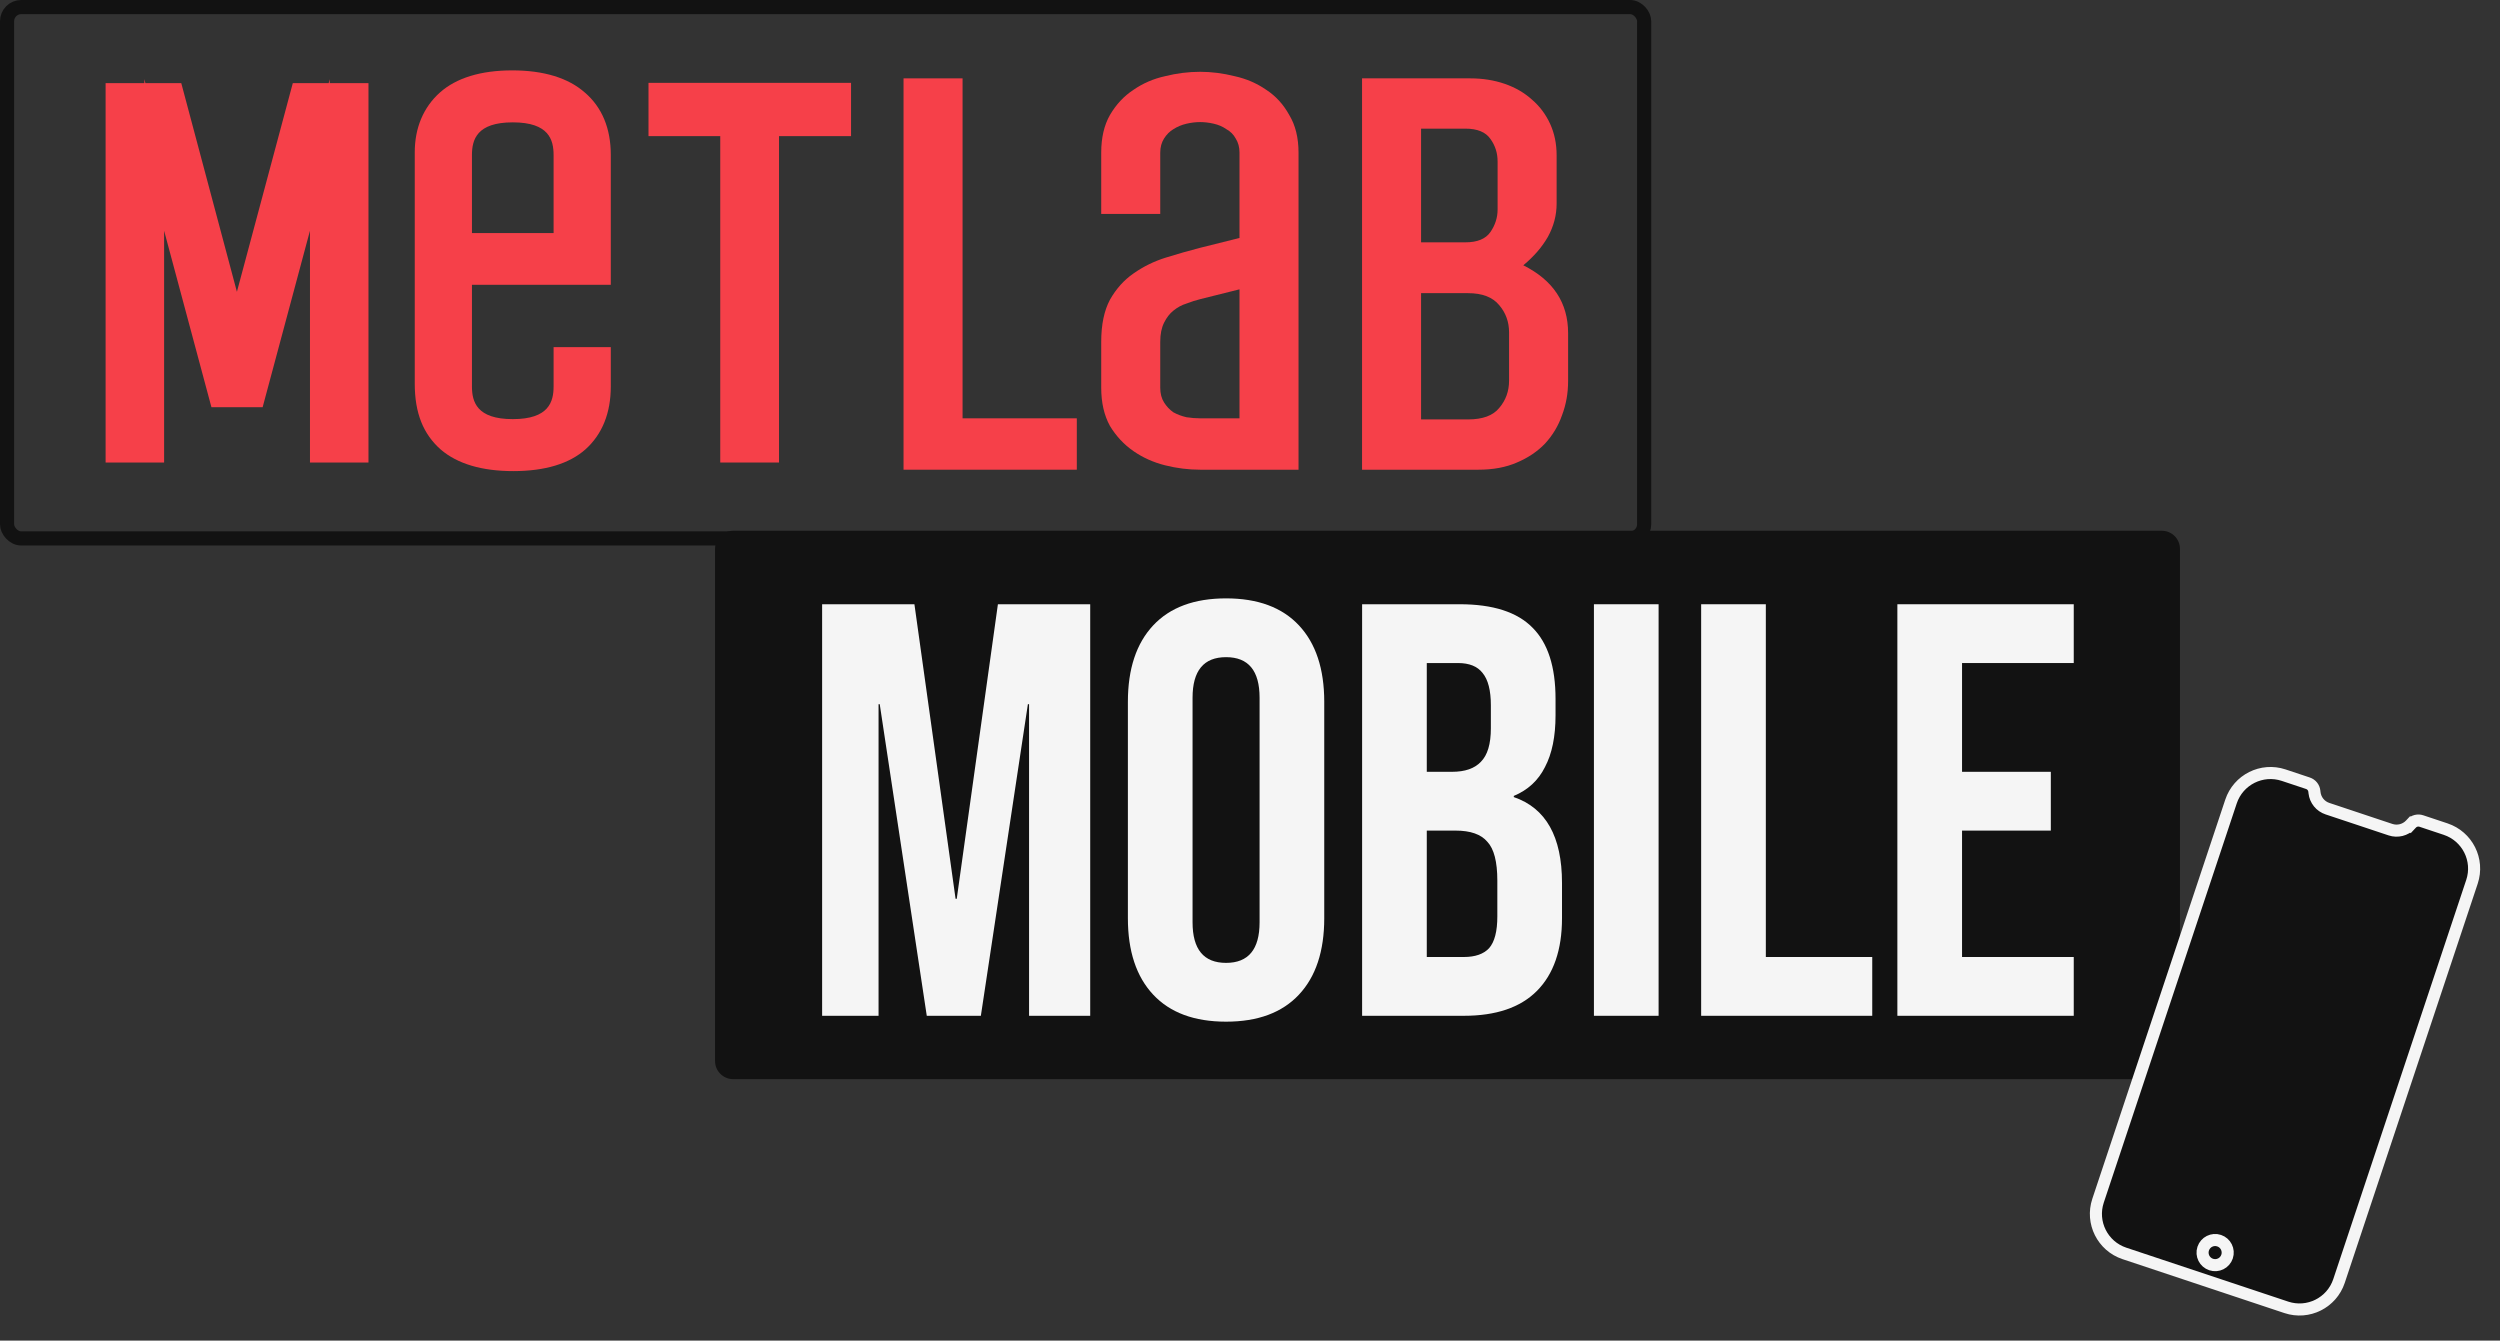 <svg xmlns="http://www.w3.org/2000/svg" width="414" height="222" viewBox="0 0 414 222" fill="none"><rect x="0" y="0" width="414" height="222" fill="#333333" stroke="none"/><rect x="1.171" y="1.171" width="271.102" height="87.992" rx="2.343" stroke="#121212" stroke-width="2.343"></rect><path d="M54.603 13.117L54.431 13.763H48.489L39.232 48.32L30.017 13.763H24.076L23.903 13.117V13.763H17.488V76.594H27.176V38.206L35.012 67.427H43.494L51.331 38.206V76.594H61.019V13.763H54.603V13.117Z" fill="#F64049"></path><path d="M96.885 15.356C94.129 12.903 90.039 11.655 84.829 11.655C79.619 11.655 75.572 12.903 72.859 15.313C70.103 17.766 68.683 21.209 68.683 25.211V63.555C68.683 68.418 70.103 71.904 72.988 74.443C75.744 76.81 79.791 78.015 85.001 78.015C90.211 78.015 94.258 76.81 96.971 74.4C99.727 71.904 101.148 68.418 101.148 63.986V57.487H91.675V63.986C91.675 66.525 90.9 69.408 84.915 69.408C78.93 69.408 78.155 66.525 78.155 63.986V47.159H101.148V25.642C101.148 21.252 99.684 17.766 96.885 15.356ZM78.155 38.595V25.685C78.155 23.146 78.93 20.262 84.915 20.262C90.9 20.262 91.675 23.146 91.675 25.685V38.595H78.155Z" fill="#F64049"></path><path d="M107.391 13.72V22.542H119.274V76.594H129.005V22.542H140.932V13.72H107.391Z" fill="#F64049"></path><path d="M149.626 77.783V12.976H159.401V69.275H178.319V77.783H149.626Z" fill="#F64049"></path><path d="M198.745 77.783C196.814 77.783 194.883 77.542 192.952 77.059C191.021 76.576 189.271 75.792 187.702 74.706C186.133 73.62 184.836 72.232 183.81 70.542C182.845 68.792 182.362 66.68 182.362 64.206V56.603C182.362 53.767 182.845 51.444 183.81 49.633C184.836 47.823 186.133 46.375 187.702 45.289C189.331 44.142 191.112 43.267 193.042 42.664C194.973 42.061 196.874 41.518 198.745 41.035L205.262 39.406V25.286C205.262 24.38 205.051 23.596 204.628 22.932C204.266 22.268 203.753 21.756 203.089 21.393C202.486 20.971 201.792 20.669 201.008 20.488C200.223 20.307 199.469 20.217 198.745 20.217C198.021 20.217 197.266 20.307 196.482 20.488C195.698 20.669 194.973 20.971 194.31 21.393C193.706 21.756 193.193 22.268 192.771 22.932C192.349 23.596 192.137 24.38 192.137 25.286V35.423H182.362V25.286C182.362 22.811 182.845 20.73 183.81 19.04C184.836 17.29 186.133 15.902 187.702 14.877C189.271 13.79 191.021 13.036 192.952 12.614C194.883 12.131 196.814 11.89 198.745 11.89C200.615 11.89 202.516 12.131 204.447 12.614C206.378 13.036 208.128 13.79 209.697 14.877C211.266 15.902 212.533 17.29 213.498 19.04C214.524 20.73 215.037 22.811 215.037 25.286V77.783H198.745ZM205.262 47.914L198.745 49.543C198.021 49.724 197.266 49.965 196.482 50.267C195.698 50.508 194.973 50.901 194.31 51.444C193.706 51.926 193.193 52.59 192.771 53.435C192.349 54.28 192.137 55.336 192.137 56.603V64.206C192.137 65.172 192.349 65.986 192.771 66.65C193.193 67.314 193.706 67.857 194.31 68.279C194.973 68.641 195.698 68.913 196.482 69.094C197.266 69.215 198.021 69.275 198.745 69.275H205.262V47.914Z" fill="#F64049"></path><path d="M225.554 77.783V12.976H243.476C245.527 12.976 247.428 13.277 249.178 13.881C250.928 14.484 252.437 15.359 253.704 16.506C254.971 17.592 255.967 18.919 256.691 20.488C257.415 22.057 257.777 23.807 257.777 25.738V33.703C257.777 35.634 257.294 37.475 256.329 39.225C255.363 40.914 254.006 42.483 252.256 43.931C257.204 46.405 259.678 50.147 259.678 55.155V63.12C259.678 65.111 259.346 66.982 258.682 68.732C258.079 70.482 257.143 72.051 255.876 73.439C254.609 74.766 253.04 75.822 251.169 76.606C249.359 77.391 247.247 77.783 244.834 77.783H225.554ZM249.902 55.064C249.902 53.314 249.359 51.806 248.273 50.539C247.187 49.211 245.467 48.547 243.114 48.547H235.33V69.456H243.114C245.527 69.456 247.247 68.822 248.273 67.555C249.359 66.288 249.902 64.779 249.902 63.029V55.064ZM248.002 26.734C248.002 25.346 247.609 24.109 246.825 23.023C246.04 21.876 244.653 21.303 242.661 21.303H235.33V40.13H242.661C244.653 40.13 246.04 39.556 246.825 38.41C247.609 37.263 248.002 36.026 248.002 34.699V26.734Z" fill="#F64049"></path><path d="M118.412 90.893C118.412 89.236 119.755 87.893 121.412 87.893H358C359.657 87.893 361 89.236 361 90.893V175.708C361 177.365 359.657 178.708 358 178.708H121.412C119.755 178.708 118.412 177.365 118.412 175.708V90.893Z" fill="#121212"></path><path d="M136.143 100.063H151.428L158.243 148.841H158.438L165.253 100.063H180.539V168.215H170.413V116.615H170.219L162.43 168.215H153.473L145.684 116.615H145.489V168.215H136.143V100.063Z" fill="#F5F5F5"></path><path d="M203.037 169.189C197.78 169.189 193.756 167.696 190.965 164.71C188.174 161.725 186.778 157.506 186.778 152.054V116.225C186.778 110.773 188.174 106.554 190.965 103.568C193.756 100.583 197.78 99.09 203.037 99.09C208.295 99.09 212.319 100.583 215.11 103.568C217.901 106.554 219.296 110.773 219.296 116.225V152.054C219.296 157.506 217.901 161.725 215.11 164.71C212.319 167.696 208.295 169.189 203.037 169.189ZM203.037 159.453C206.737 159.453 208.587 157.214 208.587 152.735V115.544C208.587 111.065 206.737 108.826 203.037 108.826C199.338 108.826 197.488 111.065 197.488 115.544V152.735C197.488 157.214 199.338 159.453 203.037 159.453Z" fill="#F5F5F5"></path><path d="M225.565 100.063H241.727C247.244 100.063 251.268 101.362 253.8 103.958C256.331 106.489 257.597 110.416 257.597 115.738V118.464C257.597 121.969 257.013 124.825 255.844 127.032C254.741 129.239 253.021 130.829 250.684 131.803V131.998C256.007 133.815 258.668 138.553 258.668 146.212V152.054C258.668 157.311 257.272 161.335 254.481 164.126C251.755 166.852 247.731 168.215 242.409 168.215H225.565V100.063ZM240.462 127.811C242.603 127.811 244.194 127.259 245.232 126.156C246.336 125.053 246.887 123.203 246.887 120.606V116.809C246.887 114.343 246.433 112.558 245.524 111.455C244.68 110.351 243.317 109.799 241.435 109.799H236.275V127.811H240.462ZM242.409 158.479C244.291 158.479 245.686 157.993 246.595 157.019C247.504 155.981 247.958 154.228 247.958 151.762V145.823C247.958 142.707 247.407 140.565 246.303 139.397C245.265 138.164 243.512 137.547 241.046 137.547H236.275V158.479H242.409Z" fill="#F5F5F5"></path><path d="M263.954 100.063H274.664V168.215H263.954V100.063Z" fill="#F5F5F5"></path><path d="M281.711 100.063H292.421V158.479H310.043V168.215H281.711V100.063Z" fill="#F5F5F5"></path><path d="M314.205 100.063H343.413V109.799H324.914V127.811H339.616V137.547H324.914V158.479H343.413V168.215H314.205V100.063Z" fill="#F5F5F5"></path><path d="M369.454 132.732C370.658 129.117 374.564 127.163 378.178 128.367L381.136 129.352L382.194 129.705C382.772 129.897 383.186 130.408 383.254 131.013L383.283 131.273C383.421 132.494 384.255 133.525 385.422 133.913L388.034 134.783L390.647 135.653L393.26 136.524L395.872 137.394C397.038 137.782 398.324 137.458 399.167 136.563L398.438 135.878L399.167 136.563L399.346 136.373C399.763 135.929 400.4 135.769 400.978 135.961L402.037 136.314L404.995 137.299C408.609 138.503 410.563 142.408 409.359 146.023L387.341 212.132C386.137 215.747 382.231 217.701 378.617 216.497L351.8 207.565C348.186 206.361 346.232 202.456 347.435 198.841L369.454 132.732Z" fill="#121212" stroke="#F5F5F5" stroke-width="2"></path><path d="M367.485 205.453C368.576 205.817 369.166 206.996 368.803 208.088C368.439 209.179 367.26 209.769 366.169 209.405C365.077 209.042 364.487 207.863 364.851 206.771C365.214 205.68 366.393 205.09 367.485 205.453Z" fill="#121212" stroke="#F5F5F5" stroke-width="2"></path></svg>